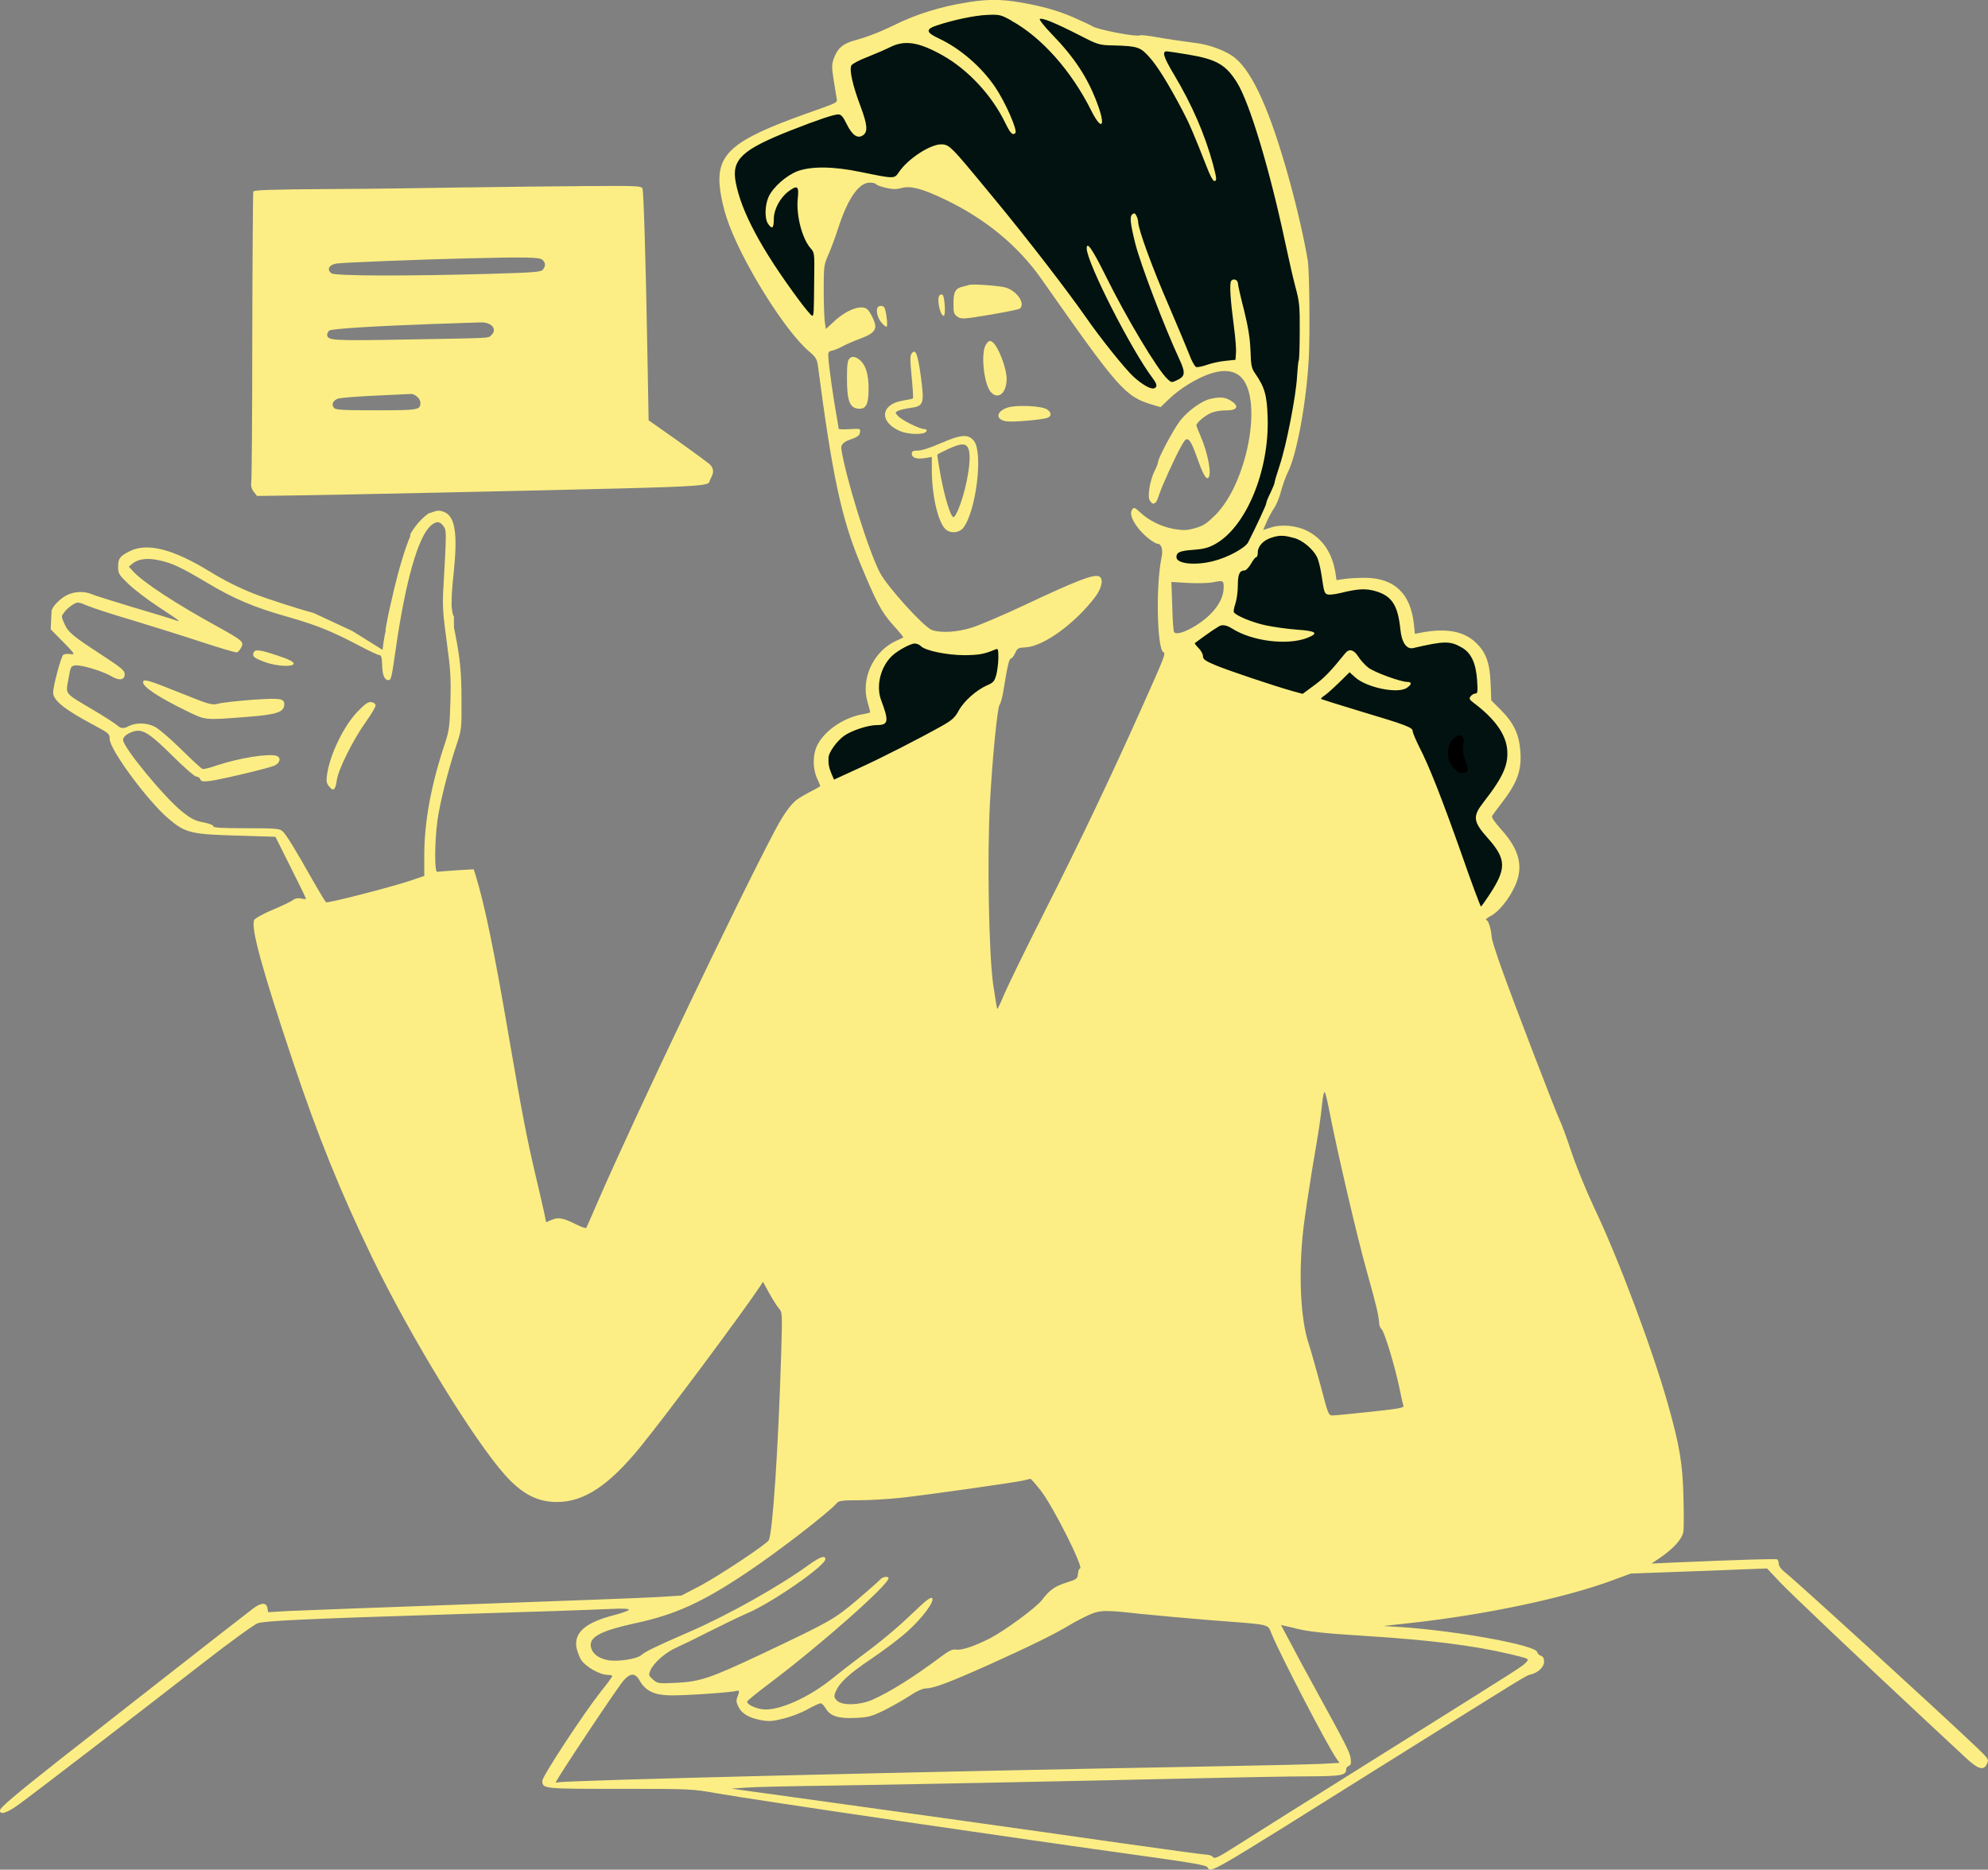 <svg xmlns="http://www.w3.org/2000/svg" id="Layer_2" viewBox="0 0 449.72 423.03"><rect x="0" y="0" width="449.72" height="423.03" fill="#808080" stroke="none"/><defs><style>      .cls-1 {        fill: #021210;      }      .cls-1, .cls-2, .cls-3 {        fill-rule: evenodd;      }      .cls-2 {        fill: #fcee84;      }    </style></defs><g id="Layer_1-2" data-name="Layer_1"><g><path class="cls-2" d="M59.08,209.21s10.29.46,23.05-3.13c12.76-3.58,24.77-7.23,24.77-7.23,0,0,6.97,38.9,9.44,51.53,2.47,12.63,6.54,28.74,6.54,28.74,0,0,1.24-1.59,3.39-1.59s7.72,1.82,7.72,1.82l34.86-75.75s10.29-21.39,11.85-22.07c1.56-.68,35.58-17.03,35.58-17.03,0,0,1.44-4.55,3.72-6.03s5.66-3.11,5.66-3.11l-2.31,17.8s-1.14,21.09-1.14,28.51,3.12,30.4,3.12,30.4l4.04-7.23,29.43-63.61,6.12-15.62s4.2.98,5.24,1.76c1.04.78.94,2.99.94,2.99l47.35,15.79s3.75,7.28,3.91,7.68c.15.4,15.84,45.77,15.84,45.77l31.51,80.4s5.53,15.88,7.75,27.08c2.21,11.2,1.11,18.75-.39,20.9-1.5,2.15-18.62,9.7-18.62,9.7,0,0-33.27,8.27-56.31,8.27s-54.3-3.13-54.3-3.13c0,0-.46-13.61-4.43-18.36-3.97-4.75-10.55-11.98-10.55-11.98,0,0-22.27,4.88-30.47,4.88s-13.28.78-13.28.78c0,0-11.07,11-12.76,10.68-1.69-.33.59-11.59.59-11.59l1.75-41.8-5.92-8.07-10.09,12.63s-21.55,31.44-30.34,36.13c-8.79,4.69-11.39.39-16.21-3.45-4.82-3.84-16.53-24.01-26.04-39.97-9.51-15.97-31.38-72.46-30.98-83.52h0ZM298.97,244.03l-5.86,32.68s-1.56,14.91.46,22.98c2.02,8.07,5.92,21.68,5.92,21.68l21.48-1.76s-11.98-41.02-14.19-47.72c-2.21-6.71-5-28.01-7.81-27.87Z"></path><path class="cls-1" d="M190.51,23.43s-21.81,8.14-25.2,12.56c-3.39,4.43,1.5,16.02,4.62,20.7,3.13,4.69,13.48,19.21,14.52,19.14,1.04-.06,1.17-22.27,1.17-22.27,0,0,4.88-12.96,7.49-13.09,2.6-.13,9.31,1.04,9.31,1.04,0,0,13.09-.91,17.25,1.95,4.17,2.86,16.08,16.02,22.27,26.04,6.18,10.03,14.06,19.21,18.16,19.92,4.1.72,12.83-8.85,19.4-6.71,6.58,2.15,6.23,13.77,3.91,23.89-2.32,10.12-8.24,14.65-11.85,15.95-3.61,1.3-7.19,1.56-7.19,1.56l1.3,5.01,12.63.13s.07,7.68-2.15,9.77c-2.21,2.08-8.27,6.51-8.27,6.51,0,0,2.08,1.47,3.06,3.13.98,1.66,1.07,2.77,1.07,2.77,0,0,44.99,14,46.42,14.71,1.43.72,3.91,7.68,3.91,7.68l12.43,32.75s6.64-3.32,6.9-8.85c.26-5.53-5.99-12.5-5.99-12.5,0,0,6.44-7.03,6.64-15.04.2-8.01-6.45-11.52-6.45-11.52,0,0,.81-10.55-4.36-13.28-5.18-2.73-12.6-.62-12.6-.62,0,0-.88-10.53-5.92-12-5.05-1.47-11.75-.29-11.75-.29,0,0-1.33-9.34-5.89-11.52-4.56-2.18-10.61.36-10.61.36l4.52-12.56s4.57-10.26,5.73-26.79c1.16-16.54-1.83-36.85-7.23-48.57-5.4-11.72-5.15-18.03-12.89-21.48-7.75-3.45-14.97-1.56-20.9-2.67-5.92-1.11-20.64-7.55-27.28-7.78-6.64-.23-18.69,4.26-23.76,5.99-5.08,1.73-12.73,4.49-13.28,6.74-.55,2.25.86,9.24.86,9.24h0ZM206.28,143.91c5.47,3.61,14.89,2.09,21.16,1.37l-1.79,10.09s-5.86,2.67-7.36,4.56c-1.5,1.89-2.41,4.36-2.41,4.36,0,0-25.06,14.97-28.25,13.67-3.19-1.3-3.13-9.7,1.17-12.37,4.3-2.67,9.31-3,9.31-3,0,0-2.07-8.04,1.69-13.02,3.77-4.98,6.48-5.66,6.48-5.66Z"></path><path class="cls-2" d="M218.92.53c-5.95.9-11.78,2.71-16.71,5.19-3.01,1.47-5.91,2.6-8.77,3.39-2.71.75-3.88,1.73-4.71,3.84-.6,1.58-.6,2.07-.19,4.82.26,1.66.56,3.58.68,4.22.23,1.32.79,1.02-6.85,3.73-16.98,6.06-20.51,9.18-19.46,17.28.23,1.73.87,4.55,1.47,6.29,3.05,9.34,13.17,25.67,18.74,30.3,1.36,1.13,1.69,1.73,1.88,2.94,3.2,24.54,5.27,34.4,9.41,44.49,3.8,9.22,4.93,11.37,7.57,14.34,1.39,1.51,2.45,2.82,2.37,2.86-.08.08-.79.38-1.58.75-5.16,2.33-8.09,8.54-6.51,13.89.34,1.17.6,2.18.6,2.3,0,.08-.68.26-1.51.41-4.37.68-8.88,3.76-10.5,7.11-1.02,2.11-1.02,5.16-.04,7.38.41.9.75,1.69.75,1.77s-.56.41-1.2.75c-.68.34-2.3,1.2-3.58,2q-2.33,1.35-5.5,7.38c-8.36,15.77-31.84,65.01-39.97,83.75-1.36,3.2-2.6,5.95-2.67,6.1-.11.15-1.17-.19-2.33-.79-2.94-1.47-3.99-1.66-5.5-1.02l-1.28.53-.38-1.96c-.23-1.05-1.09-4.82-1.92-8.32-2.15-9.18-3.05-13.89-6.06-31.36-3.31-19.46-5.53-30.26-7.6-36.93l-.41-1.28-3.88.23c-2.15.15-4.1.3-4.37.34-.64.15-.6-6.7.04-11.56.53-3.91,2.45-11.56,4.25-16.94,1.24-3.73,1.24-3.84,1.2-10.54,0-6.17-.34-9.34-1.47-15.06l-.23-1.13-.02-2.58c-.23-.17-.31-.65-.47-1.75-.15-1.13,0-4.33.38-7.64.98-9.26.41-13.14-2.07-14.19-1.13-.45-1.69-.41-3.12.19-.11.04-.2.06-.27,0h0c-2.9,1.96-4.37,4.94-4.37,4.94.12.09.1.23.02.41-1.17,2.71-2.6,7.57-3.69,12.16l-1.24,5.46-.63,3.36c.04.1.04.28,0,.48h0c-.11.38-.3,1.47-.45,2.41l-.23,1.77-3.43-2.15-3.39-2.11-8.73-4.07c-3.36-.9-10.81-3.27-13.59-4.4-3.5-1.39-6.59-2.94-9.9-4.97-8.43-5.16-14.23-6.63-18.22-4.59-2.15,1.09-2.56,1.62-2.56,3.46,0,1.54.15,1.81,2.33,3.91,1.28,1.24,4.29,3.54,6.7,5.12,5.27,3.46,5.46,3.65,3.58,2.97-.83-.3-5.04-1.58-9.41-2.86-4.33-1.32-8.47-2.6-9.15-2.9-1.73-.75-3.99-.64-5.68.23-1.58.79-3.43,2.75-3.43,3.61v.02s0,0,0,0h0s-.19,4.08-.19,4.08l2.82,2.86c2.67,2.71,2.75,2.9,1.69,2.75-.6-.11-1.36-.04-1.66.15-.49.34-2.3,7.04-2.3,8.54,0,1.77,2.56,3.84,9.15,7.34,3.5,1.88,3.65,2,3.65,3.2,0,2.37,8.54,13.93,13.21,17.92,3.95,3.39,5.08,3.65,16.94,3.95l7.34.23,3.46,6.93c1.92,3.8,3.46,7,3.46,7.11,0,.08-.53.08-1.13-.08-.75-.15-1.39,0-1.81.34-.34.3-2.37,1.28-4.52,2.18-2.15.9-4.07,1.96-4.25,2.33-.87,1.58,1.73,11.07,8.7,31.92,5.65,16.9,10.77,29.59,18.03,44.6,8.66,17.88,22.77,40.95,30,49.08,3.88,4.33,7.42,6.14,11.82,6.1,6.06-.04,11.59-3.69,18.63-12.27,5.8-7.08,23.45-30.79,27.33-36.66l.56-.9,1.43,2.6c.79,1.43,1.77,2.97,2.18,3.43.75.83.79,1.09.53,9.79-.64,21.34-1.92,40.84-2.82,42.65-.45.9-11.59,8.28-15.85,10.5l-3.91,2.03-5.46.34c-3.01.19-22.1.9-42.38,1.62-20.29.72-38.85,1.43-41.29,1.54l-4.37.26-.15-.9c-.19-1.35-1.47-1.32-3.35.15-3.28,2.48-36.81,28.76-43.81,34.25-10.16,8.02-13.36,10.77-13.36,11.37,0,1.09,1.66.53,4.29-1.39,3.16-2.26,26.76-20.4,42.01-32.26,5.95-4.63,11.33-8.51,12.05-8.73,1.92-.56,10.8-.98,44.42-2.03,16.45-.49,32.07-1.02,34.74-1.17,3.01-.15,4.78-.11,4.78.15,0,.19-1.51.75-3.39,1.24-6.29,1.62-8.92,3.8-8.51,7.11.15.9.64,2.3,1.13,3.05,1.02,1.54,4.25,3.35,5.95,3.35.56,0,1.05.11,1.05.26,0,.19-1.2,1.81-2.71,3.69-3.76,4.78-13.1,18.97-13.1,19.99,0,1.84.11,1.84,17.47,1.84,15.92,0,16.34,0,22.06,1.02,9.22,1.62,67.72,10.2,98.24,14.42,8.85,1.24,12.35,1.84,12.65,2.26.98,1.32-1.09,2.52,39.34-22.81,33.8-21.15,32.67-20.48,33.88-20.78,1.66-.41,2.97-1.69,2.97-2.9,0-.72-.23-1.17-.72-1.32-.38-.11-.79-.53-.87-.87-.41-1.54-17.96-4.74-30.64-5.61l-4.1-.26,5.83-.64c17.01-1.84,35.16-5.68,46.03-9.71l4.07-1.51,15.4-.56,15.43-.6,3.09,3.28c2.86,2.94,17.28,16.64,33.05,31.35,3.43,3.2,7.34,6.85,8.77,8.17,2.86,2.67,4.1,3.05,4.86,1.39.45-.94.34-1.13-2.33-3.69-8.43-8.02-41.25-38.02-43.4-39.64-.83-.64-1.35-1.39-1.39-1.88,0-.45-.15-.9-.34-1.02-.3-.19-8.51.08-23.56.71l-4.89.23,2-1.35c2.94-2,4.89-4.18,5.19-5.72.15-.72.15-4.4.04-8.17-.19-7.42-.87-11.44-3.43-20.55-3.43-12.27-11.25-33.2-16.79-44.79-1.62-3.43-3.88-8.92-5.01-12.23-1.09-3.31-2.3-6.55-2.6-7.15-.79-1.51-10.62-27.1-13.29-34.63-1.2-3.31-2.18-6.44-2.22-6.96-.19-2.07-.72-3.84-1.2-4.03-.34-.11,0-.45.94-.94,1.73-.87,4.1-3.73,5.46-6.7,2.03-4.37,1.09-8.28-3.12-12.91-1.39-1.54-2.22-2.75-2.03-3.01.15-.26,1.05-1.47,2-2.71,3.73-4.82,4.71-7.53,4.4-11.93-.26-3.8-1.51-6.44-4.4-9.34l-2.18-2.18-.15-3.88c-.19-4.74-1.09-7.11-3.5-9.33-2.75-2.52-6.85-3.2-12.46-2.07l-1.17.23-.23-2.22c-.75-6.93-4.4-10.39-10.99-10.46-1.66,0-3.8.11-4.74.26l-1.77.26-.23-1.58c-.72-4.52-2.9-7.79-6.4-9.56-2.45-1.24-5.91-1.54-8.24-.75l-1.73.56.75-1.73c.41-.98,1.17-2.41,1.69-3.16.53-.75,1.28-2.52,1.62-3.95.38-1.39,1.05-3.28,1.51-4.18,2.07-4.07,4.29-16.22,4.78-26.24.26-5.91.11-19.23-.23-21.57-.79-4.82-2.33-11.59-4.18-18.33-4.25-15.4-8.21-24.28-12.27-27.63-1.92-1.58-5.72-3.05-9.11-3.43-2.94-.38-6.02-.83-9.98-1.51-1.2-.19-2.33-.3-2.48-.19-.68.41-9.75-1.32-10.73-2.07-.19-.15-2.22-1.09-4.44-2.07-2.9-1.24-5.61-2.07-9.41-2.86-5.91-1.2-9.03-1.32-14.34-.49h0ZM228.78,4.68c6.81,3.73,13.59,11.33,18.11,20.4,2.41,4.78,3.31,3.5,1.28-1.81-2.15-5.72-5.04-10.16-10.2-15.51-1.73-1.77-2.94-3.35-2.75-3.46.53-.34,3.46.87,8.85,3.61,4.4,2.26,4.55,2.3,7.9,2.37,5.42.15,6.02.38,8.06,2.67,1.81,2,4.33,6.1,7.45,12.01,1.51,2.86,2.56,5.27,5.46,12.69.68,1.84,1.47,3.31,1.73,3.31.64,0,.6-.49-.26-3.76-1.88-6.89-4.78-13.55-8.85-20.36-2.33-3.91-2.75-5.23-1.62-5.23.26,0,2.48.34,4.93.75,6.32,1.05,8.47,2.3,10.99,6.36,2.86,4.63,7.38,19.65,10.92,36.36.75,3.5,1.77,8.02,2.3,9.97.87,3.2.98,4.25.94,9.9,0,3.5-.11,6.47-.23,6.66-.11.15-.26,1.81-.38,3.65-.23,4.29-2.41,15.51-3.91,19.99-.64,1.92-1.17,3.69-1.17,3.95,0,.23-.45,1.28-.94,2.33-.53,1.02-.94,2.07-.94,2.33,0,.38-2.22,5.16-4.1,8.85-.68,1.28-4.55,3.39-7.79,4.22-4.18,1.09-8.43.64-8.43-.87,0-1.09.71-1.43,3.84-1.66,2.18-.15,3.39-.45,4.82-1.24,7.08-3.84,12.38-16.64,11.97-28.76-.15-5.01-.68-6.78-2.79-9.86-.87-1.2-.98-1.84-1.09-5.27-.11-2.82-.53-5.31-1.47-9.15-.75-2.9-1.36-5.57-1.36-5.95,0-.87-1.09-1.28-1.54-.6-.41.6-.19,4.18.64,10.43.3,2.33.53,4.93.45,5.83l-.11,1.58-2.26.23c-1.24.11-3.12.53-4.18.9-1.05.38-2.15.6-2.48.49-.3-.15-1.02-1.39-1.54-2.82-.53-1.39-2.67-6.47-4.7-11.22-3.61-8.28-6.85-17.16-6.85-18.71,0-.41-.19-1.05-.41-1.47-.3-.6-.49-.68-.94-.3-.6.49-.45,1.96.68,6.55,1.17,4.67,6.51,18.71,9.94,26.12,1.47,3.16,1.39,3.95-.45,4.82-1.24.6-1.32.6-2.22-.26-2.26-2.11-9.34-13.93-14-23.41-2.97-5.98-4.25-7.83-4.25-6.14,0,3.16,10.09,23,14.94,29.4.98,1.32,1.09,1.96.34,2.26-.75.3-2.67-.79-4.67-2.6-1.96-1.81-7.49-8.7-10.77-13.44-4.48-6.4-13.29-17.8-20.18-26.16-7.3-8.85-8.13-9.82-9.64-11.41-1.28-1.28-1.81-1.58-2.94-1.58-2.52,0-7.57,3.31-9.56,6.29-1.05,1.54-.94,1.54-8.69-.04-6.1-1.28-11.1-1.32-14.23-.19-2.56.98-5.57,3.65-6.55,5.8-.87,1.88-.94,5.01-.11,6.14.9,1.32,1.28.98,1.28-1.13s1.39-4.78,3.35-6.25c2-1.47,2.37-1.17,2.07,1.58-.41,3.88,1.02,9.3,3.01,11.44.75.83.79,1.24.71,6.4-.08,8.58-.08,8.73-.49,8.73-.19,0-1.51-1.58-2.94-3.5-8.51-11.48-13.1-20.06-14.34-26.76-.94-5.08,1.43-7.3,12.38-11.63,6.14-2.41,9.79-3.65,10.8-3.65.68,0,1.09.45,1.92,2.15,1.24,2.52,2.45,3.39,3.65,2.6,1.2-.79,1.09-2.3-.49-6.55-1.81-4.78-2.6-8.36-2.07-9.3.23-.38,1.81-1.2,3.58-1.88,1.73-.68,4.06-1.69,5.12-2.22,3.35-1.69,6.51-1.2,11.93,1.84,5.76,3.24,11.14,9.03,14.15,15.24,1.17,2.41,1.69,2.94,2.3,2.33.56-.56-2.26-7-4.59-10.43-3.12-4.59-7.94-8.73-12.68-10.95-2.94-1.36-3.09-2.11-.57-2.94,3.8-1.28,8.7-2.3,11.48-2.41,2.79-.11,3.09-.04,5.46,1.28h0ZM198.18,41.68c.11.19,1.13.57,2.26.83,1.58.34,2.41.34,3.5.04,1.96-.6,4.78.15,9.86,2.6,9.15,4.37,16.56,10.5,21.83,18.03,17.47,24.92,18.9,26.54,25.03,28.38l1.88.56,1.88-1.81c2.41-2.33,6.1-4.63,9.22-5.72,3.2-1.09,5.65-.79,7.23.87,4.82,5.16,1.28,23.79-5.91,31.05-1.92,1.88-2.71,2.45-4.55,2.97-1.88.53-2.6.56-4.71.23-2.9-.49-5.8-1.92-7.75-3.76-1.28-1.17-1.43-1.24-1.84-.64-.9,1.2.9,4.29,3.88,6.66.75.56,1.58,1.05,1.84,1.05.9,0,1.32,1.35.94,3.09-1.32,6.14-1.05,20.51.38,21.42.6.34.45.72-4.93,12.76-7.11,15.88-13.85,30.04-22.17,46.49-4.07,8.06-8.06,16.26-8.88,18.18-.79,1.92-1.51,3.43-1.58,3.31-.08-.08-.49-2.67-.94-5.72-.98-7.26-1.35-28.8-.71-40.84.56-10.35,1.69-21.61,2.18-22.25.23-.26.6-1.58.83-2.94.94-5.87,1.35-7.53,1.73-7.53.23,0,.68-.56.98-1.24.49-1.09.68-1.2,2.3-1.28,4.1-.19,11.29-5.42,15.88-11.52,1.47-2,1.84-4.14.75-4.55-1.28-.49-4.89.9-16.83,6.51-4.78,2.26-10.13,4.52-11.86,5.08-3.35,1.05-7,1.28-9.07.56-1.81-.64-10.09-9.75-11.78-12.99-2.56-4.89-7.72-21.38-8.73-28.01q-.19-1.35,1.96-2.07c1.69-.6,2.18-.94,2.26-1.66.15-.87.08-.87-2.33-.72-1.36.08-2.48.04-2.48-.08s-.26-1.62-.56-3.39c-.68-3.73-1.62-10.43-1.77-12.61-.11-1.32,0-1.51.83-1.69.53-.11,1.66-.56,2.52-1.05.87-.45,2.56-1.2,3.76-1.62,2.63-.98,3.5-1.69,3.5-2.86,0-.98-1.24-3.46-1.96-3.95-1.47-.9-4.67.34-7.38,2.9l-1.84,1.69-.26-1.73c-.11-.98-.23-4.22-.23-7.23,0-5.23.04-5.57,1.09-7.94.6-1.36,1.54-3.91,2.11-5.68,2.15-6.78,4.71-10.54,7.19-10.54.68,0,1.32.15,1.47.34h0ZM100.35,119.07c.68,1.02.68,1.13-.08,14.49-.19,3.58-.04,5.61.79,11.67.87,6.29.98,8.24.83,13.55-.15,5.46-.3,6.55-1.17,9.22-3.12,9.26-4.74,17.8-4.74,25.45v4.74l-2.9.98c-4.14,1.43-18.9,5.23-19.31,4.97-.19-.11-1.54-2.37-3.05-5.01-3.95-7-5.98-10.35-6.85-11.1-.64-.56-1.62-.64-8.21-.64-5.46,0-7.45-.11-7.42-.45.08-.23-.83-.6-2.18-.87-1.88-.34-2.79-.79-4.78-2.37-4.03-3.2-13.44-14.6-13.44-16.3,0-.79,1.17-1.62,2.71-2,1.84-.41,3.58.75,8.47,5.61,2.6,2.6,5.04,4.7,5.38,4.7.38,0,.79.26.9.6.19.49.6.56,2.03.41,2.3-.26,13.06-2.82,14.68-3.46,1.32-.57,1.66-1.81.6-2.22-1.69-.64-8.54.45-13.7,2.18-1.51.53-2.9.87-3.12.75-.26-.08-2.41-2.07-4.82-4.44-2.41-2.37-5.04-4.63-5.91-5.08-1.92-.98-4.37-1.02-6.1-.08q-1.32.72-2.26-.11c-.53-.49-2.97-2.07-5.46-3.54-6.85-4.06-6.4-3.54-5.76-7.08.49-2.82.56-2.97,1.58-3.09,1.35-.15,5.98,1.24,8.06,2.41,1.88,1.13,3.09.94,3.09-.45,0-.79-.83-1.47-4.97-4.18-6.74-4.37-7.83-5.27-8.66-7.19-.75-1.66-.75-1.69,0-2.67.38-.53,1.24-1.28,1.88-1.66,1.13-.68,1.2-.64,3.39.26,1.24.53,5.68,1.96,9.9,3.2,4.22,1.28,11.22,3.46,15.55,4.89,4.33,1.43,8.06,2.52,8.32,2.45.26-.11.68-.6.94-1.09.68-1.28.34-1.58-5.01-4.55-9.86-5.42-17.05-10.13-19.46-12.72l-.94-1.05.87-.72c1.28-1.02,3.31-1.28,5.8-.75,3.09.64,5.01,1.54,11.03,5.12,6.02,3.61,10.5,5.53,18.26,7.72,6.44,1.84,9.94,3.24,15.85,6.36,2.41,1.28,4.59,2.3,4.89,2.3.41,0,.56.57.6,2.26.04,2.26.53,3.39,1.43,3.39.6,0,.71-.45,1.69-7.34,2.18-15.06,4.97-24.88,7.79-27.52,1.24-1.17,2.18-1.13,2.97.04h0ZM292.74,121.7c1.99.6,4.22,2.45,5.19,4.33.3.6.75,2.33.98,3.84.64,4.29.68,4.37,1.43,4.63.41.11,1.73-.04,2.94-.34,3.99-.98,5.65-1.05,7.9-.41,3.69,1.09,5.04,3.16,5.61,8.66.3,2.97,1.39,4.55,2.9,4.22,6.96-1.62,8.32-1.66,10.95-.15,2.15,1.2,3.24,3.54,3.5,7.38.19,2.56.11,3.05-.34,3.05-.34,0-.83.26-1.09.6-.45.56-.34.75.79,1.62,4.52,3.39,7,6.81,7.42,10.16.41,3.61-.79,6.4-5.31,12.2-2.52,3.24-2.41,4.37.98,8.17,4.25,4.78,4.25,6.93.15,13.06-.83,1.28-1.62,2.37-1.73,2.37s-2.07-5.19-4.29-11.59c-4.59-12.99-7.38-20.06-9.64-24.47-.83-1.66-1.51-3.28-1.51-3.61,0-.83-1.47-1.39-11.67-4.44-4.86-1.47-8.92-2.75-9.03-2.82-.11-.11.23-.45.75-.79.53-.34,1.99-1.66,3.31-2.94l2.37-2.33,1.2,1.09c2.56,2.37,9.64,3.84,11.74,2.45,1.17-.79,1.2-1.36.08-1.36-1.47,0-7.45-2.18-8.81-3.24-.68-.53-1.69-1.62-2.22-2.45-1.02-1.62-2.07-1.88-2.94-.83-3.39,4.18-4.67,5.53-6.96,7.23l-2.71,2-2.33-.64c-4.25-1.2-14.34-4.59-17.28-5.8-2.45-1.02-2.94-1.39-2.94-2.11,0-.45-.45-1.28-1.02-1.84-.53-.53-.9-1.05-.83-1.09.08-.08,1.09-.79,2.22-1.62,1.13-.83,2.6-1.81,3.24-2.18q1.13-.68,2.97.49c4.55,2.9,12.57,3.88,17.05,2.11,2.63-1.05,2.03-1.54-2.26-1.84-2.15-.15-5.34-.6-7.15-.98-3.01-.64-6.74-2.18-7.23-2.97-.11-.19.04-1.05.34-1.92.3-.87.56-2.75.56-4.1,0-2.56.38-3.43,1.51-3.43.34,0,.98-.68,1.47-1.51.45-.83.98-1.51,1.2-1.51.19,0,.34-.53.34-1.13,0-1.35,1.28-2.71,3.09-3.27,1.77-.6,2.94-.56,5.08.08h0ZM276.81,133.03c-.04,1.99-1.09,4.06-3.09,6.02-2.79,2.75-7.49,5.04-8.13,3.95-.15-.23-.34-2.86-.41-5.87l-.19-5.46,3.88.23c2.11.11,4.59.04,5.53-.15,2.3-.49,2.45-.41,2.41,1.28h0ZM208.34,146.21c1.02,1.02,5.95,2.03,9.94,2.03,3.24-.04,4.44-.26,6.93-1.32.56-.23.64-.04.64,1.84,0,1.17-.23,2.9-.45,3.84-.41,1.51-.68,1.84-2,2.41-2.45,1.05-5.31,3.58-6.47,5.68-.87,1.62-1.51,2.22-3.69,3.46-5.08,2.86-13.96,7.41-19.23,9.79l-5.34,2.45-.6-1.39c-.56-1.36-.72-2.18-.64-3.65.08-1.2,1.96-3.8,3.61-4.93,1.77-1.2,5.38-2.37,7.34-2.37,2.6,0,2.75-.87.94-5.65-1.2-3.24-.11-7.6,2.52-10.05,1.28-1.2,4.14-2.75,5.08-2.75.45,0,1.09.26,1.43.6h0ZM267.52,147.56c2.63,1.51,2.75,1.66,2.75,4.59,0,1.47.53,5.53,1.13,9.07.64,3.5,1.13,6.47,1.13,6.63,0,.23-7.53,6.14-13.55,10.58-2.56,1.88-3.24,2.6-3.31,3.46-.23,1.88,2.79,4.4,13.06,10.92l1.66,1.05-3.16,3.2c-9.56,9.71-21.94,19.8-33.2,27.14-2.07,1.32-3.76,2.33-3.84,2.26-.23-.23,1.92-4.97,8.85-19.31,9.97-20.7,16.45-35.16,21.27-47.24,1.2-3.01,2.3-5.53,2.41-5.65.64-.53,1.84-3.39,2.11-4.89.23-1.47.75-2.63,1.17-2.63.04,0,.75.38,1.54.83h0ZM275.23,153.85c5.65,2.6,20.78,7.53,35.23,11.44,3.35.94,6.21,1.77,6.32,1.84.08.11-.45,1.28-1.2,2.6-2.3,4.1-5.27,10.16-6.7,13.81-1.36,3.43-2.97,9.49-2.63,9.82.34.34.83-.6,2.56-4.67.98-2.3,3.69-7.75,6.02-12.16l4.25-8.02,2.33,6.14c1.32,3.39,5.04,14.08,8.32,23.83,11.71,34.82,17.35,50.25,28.12,76.79,9.52,23.53,15.17,40.2,17.65,52.32,1.09,5.34,1.84,15.92,1.24,17.77-.94,2.9-9.34,7.23-20.1,10.31-1.43.45-3.46,1.02-4.52,1.32-5.99,1.69-19.31,4.22-28.76,5.42-13.89,1.77-24.24,1.84-45.4.26l-10.92-.83-.11-1.69c-.38-6.55-2.41-14.87-4.78-19.61-1.62-3.2-4.29-7.04-6.66-9.6l-2.22-2.37,1.24-.23c.68-.11,12.42-1.28,26.09-2.63,13.66-1.35,27.93-2.79,31.69-3.2,3.76-.41,7.11-.64,7.42-.53.3.11,1.39-.04,2.37-.34.98-.3,2.75-.75,3.88-.98,1.88-.38,2.94-.9,4.97-2.37.49-.38.9-.15,2.56,1.32,2.79,2.52,4.52,2.82,4.52.75,0-.64-.72-1.66-2.41-3.35-2.22-2.22-2.52-2.41-4.07-2.41-1.28,0-1.96.26-3.05,1.17-1.28,1.05-5.61,2.41-6.4,1.96-.6-.34-1.32-2.33-1.92-5.23-.34-1.69-1.47-5.76-2.52-9.03-5.83-18.33-9.03-29.96-13.32-48.71-1.17-5.08-3.12-13.36-4.37-18.41-1.2-5.04-2.22-9.56-2.22-10.01,0-1.54-.79-3.24-1.47-3.12-.45.11-.6.64-.68,2.37-.04,1.24-.26,3.01-.49,3.95-.19.94-.49,7.42-.64,14.38-.19,11.56-.19,12.76.41,13.66.6.94.56,1.32-.87,9.15-2.71,14.57-3.58,24.09-2.71,30.23.53,3.61,3.31,15.92,4.67,20.59.64,2.15.79,3.2.49,3.28-.23.08-3.2.41-6.62.75-3.43.3-12.91,1.35-21.08,2.3-8.17.94-16.15,1.84-17.69,2.03-4.55.53-13.59,1.84-15.4,2.26-1.51.38-3.76,1.81-3.88,2.52-.11.64-.94,1.13-2.18,1.32l-1.32.23v-10.05c-.04-5.5-.15-12.5-.3-15.58l-.3-5.53h1.24c3.27,0,14.6-2.41,16.86-3.58.64-.34,1.2-.98,1.32-1.43.19-.75.71-.98,3.88-1.69,2-.45,4.71-1.32,5.95-1.92,3.54-1.66,3.61-2.6.15-1.36-2.15.75-29.32,4.33-32.94,4.33-.6,0-.94-.23-.94-.6,0-.34-.6-1.54-1.32-2.71-2.79-4.55-3.8-9.98-3.46-18.14.45-9.37,1.81-17.77,4.44-27.29,1.88-6.85,4.4-13.89,5.12-14.42.38-.26,2.94-1.92,5.72-3.69,5.8-3.65,12.91-8.92,19.61-14.57,9.45-7.9,19.95-18.71,19.95-20.51,0-.98-2-2.56-7.98-6.4-2.33-1.51-4.82-3.2-5.53-3.8l-1.28-1.05,3.54-2.82c1.96-1.58,5.19-4.33,7.26-6.1,2.03-1.81,4.06-3.43,4.48-3.65.68-.38.72-.68.49-3.69-.19-2.75-1.62-10.73-2.33-12.91-.11-.38-.11-.68-.04-.68s1.58.68,3.35,1.47h0ZM224.08,159.04c-.08,1.2-.41,3.69-.68,5.57-2.67,16.83-3.2,46.75-1.09,60.23.23,1.43.11,1.35-2.9-2.63-3.99-5.34-8.58-12.35-11.97-18.26l-2.71-4.7,1.24-.94c.68-.53,3.58-2.94,6.51-5.42,2.9-2.45,5.65-4.59,6.1-4.78,1.09-.41,1.43-1.69.75-2.71-.3-.45-1.92-2.33-3.58-4.14-1.66-1.84-3.09-3.73-3.16-4.14-.08-.45.75-2.79,1.81-5.16,1.05-2.37,2.45-5.76,3.12-7.53.68-1.77,1.43-3.43,1.66-3.73.56-.68,4.52-3.8,4.82-3.8.11,0,.15.98.08,2.15h0ZM212.97,168.45c-1.66,3.24-3.76,7.94-3.95,8.85-.15.83-.08,1.28.34,1.58.34.26,1.24,1.28,1.99,2.3.79,1.05,2.11,2.6,2.97,3.5l1.54,1.62-1.02.83c-.53.45-3.16,2.56-5.83,4.7-2.63,2.15-5.38,4.33-6.1,4.89-1.02.83-1.28,1.32-1.24,2.3.11,4.29,13.36,25.07,20.48,32.15l2.22,2.18-1.32,3.27c-2.03,5.23-4.55,13.4-5.8,18.9-2,8.7-2.48,13.25-2.48,22.21-.04,7.83,0,8.21.98,11.1.56,1.66,1.66,3.91,2.41,5.04l1.36,2.03-8.21-.23c-7.87-.19-12.57-.75-15.51-1.81-1.43-.49-2.15-.11-1.73.94.53,1.39,5.27,2.97,10.13,3.46,1.88.15,3.01.49,4.03,1.17,2.48,1.66,4.55,2.11,10.84,2.18l5.83.08v15.51c0,8.51-.15,15.47-.3,15.47s-4.63.68-9.98,1.47c-11.18,1.73-18.37,2.6-22.1,2.71-1.43.08-3.09.3-3.61.56-.56.26-3.5,2.45-6.55,4.86-3.05,2.41-5.61,4.29-5.68,4.22-.11-.08.15-.75.56-1.43.41-.72,1.02-2.86,1.32-4.86.68-4.4,1.43-21.68,1.51-34.82l.04-9.79-2.22-3.88c-2.94-5.16-5.31-10.69-6.55-15.09-.79-3.01-.98-4.4-.98-8.32.04-7.53.53-9.37,11.29-40.84,3.58-10.43,5.76-20.03,4.74-20.66-.56-.34-.64-.15-2.48,6.21-1.73,6.06-2.82,9.15-9.37,26.5-4.44,11.71-6.29,17.65-7.23,23.49-1.13,6.78-.38,13.36,2.45,20.93l.83,2.3-5.19,7.3c-5.19,7.34-17.35,23.68-22.13,29.74-3.46,4.37-7.9,8.85-10.46,10.54-1.2.79-3.28,1.73-4.63,2.07-2.33.64-2.6.64-4.48.08-3.09-.98-5.19-2.63-8.39-6.59-5.95-7.3-9.45-12.46-17.31-25.67-9.37-15.73-15.96-29.36-23.34-48.14-2.18-5.53-9.9-27.93-9.9-28.68,0-.15.71-.04,1.62.3,2.15.79,10.24,1.09,14.19.53,5.91-.87,16.94-4.33,25.37-7.98,1.88-.79,3.46-1.36,3.58-1.28.08.11,1.32,7.94,2.75,17.43,3.61,24.47,6.36,38.02,8.69,43.06,1.39,3.05,2,3.2,4.07,1.2l1.39-1.39,2.52,1.2c3.12,1.43,4.78,1.51,5.98.23.49-.53,1.66-2.67,2.6-4.78,13.74-30.56,39.45-85.86,40.31-86.8.41-.41.53,0,.72,2.07.11,1.39.41,3.05.64,3.65.83,2.18,1.24.45,1.43-5.91l.19-6.21,2.3-.64c4.97-1.35,19.39-7.68,26.01-11.41,3.35-1.88,4.14-2.22,3.88-1.69h0ZM107.62,207.22c.68,3.5,1.28,6.78,1.39,7.34.19.9,0,1.13-1.62,1.92-5.08,2.56-19.46,7.26-26.12,8.58-4.78.9-11.56.94-14.98.04l-2.45-.64-2.18-6.59c-1.2-3.61-2.18-6.66-2.18-6.78s1.81-.23,3.99-.26c6.25-.11,18.97-2.07,27.67-4.25,4.07-1.05,11.56-3.69,13.33-4.71.83-.49,1.62-.87,1.73-.9.15-.04.79,2.79,1.43,6.25h0ZM300.57,250.62c1.88,9.71,6.51,29.59,8.69,37.26,2.22,7.98,2.6,9.56,2.75,11.74.04.34.26.87.53,1.13.68.64,3.05,8.54,3.99,13.1.38,1.96.83,3.84.94,4.18.23.49-.83.68-7.38,1.39-4.22.45-8.09.83-8.62.83-.94,0-1.02-.19-2.71-6.7-.98-3.65-2.18-7.9-2.67-9.41-1.92-5.61-2.41-16.19-1.2-26.5.34-2.82,1.24-8.73,1.96-13.17,1.62-9.45,1.88-11.26,2.26-14.91.15-1.51.38-2.6.56-2.45.15.15.56,1.73.9,3.5h0ZM257.32,335.81c4.1,6.06,6.17,12.84,7.11,23.07l.26,2.67-1.51.23c-.83.15-2.82.08-4.44-.15-1.66-.23-3.73-.45-4.63-.56-1.92-.15-3.2-.53-2.94-.79.11-.08-.23-.79-.72-1.51-.9-1.35-1.09-2.07-.94-3.88.11-1.43-1.62-6.32-3.5-10.05-2.11-4.22-4.86-8.09-8.21-11.63-1.43-1.51-2.52-2.9-2.41-3.09.11-.19,1.77-.41,3.69-.45,1.92-.04,5.46-.26,7.83-.53l4.33-.49,2.18,2.3c1.2,1.28,2.94,3.43,3.88,4.86h0ZM235.45,337.27c2.82,3.61,9.86,17.62,8.85,17.62-.19,0-.38.53-.45,1.2-.11,1.13-.26,1.24-2.67,2-2.52.79-3.8,1.69-5.46,3.91-1.24,1.66-8.39,6.93-11.74,8.66-3.54,1.81-6.55,2.82-7.79,2.56-.72-.11-1.51.26-3.28,1.58-6.06,4.55-11.56,8.02-15.66,9.82-2.79,1.2-6.78,1.32-7.91.15-.64-.64-.72-.94-.38-1.81.79-2.11,2.97-4.18,8.09-7.6,2.9-1.96,6.63-4.78,8.28-6.29,3.39-3.05,6.17-6.85,5.53-7.49-.3-.3-1.47.56-4.1,3.12-3.91,3.73-7.45,6.7-12.31,10.28-1.62,1.2-4.33,3.31-6.06,4.71-5.38,4.4-12.42,7.53-15.92,7.04-1.73-.23-3.46-1.09-3.46-1.73,0-.19,2.41-2.15,5.38-4.37,11.41-8.62,26.61-22.06,26.61-23.56,0-.53-1.39-.34-1.92.34-.3.34-2.63,2.41-5.19,4.59-5.16,4.37-5.95,4.82-21.68,12.27-11.59,5.46-13.85,6.21-19.2,6.47-4.03.19-4.22.19-5.27-.72-1.02-.9-1.05-1.02-.6-2.11.72-1.69,3.5-4.14,5.99-5.19,1.17-.53,4.44-2.11,7.23-3.54,2.82-1.43,6.78-3.35,8.85-4.25,5.65-2.45,17.5-10.69,17.5-12.16,0-.94-1.17-.56-3.73,1.28-6.81,4.93-18.29,11.37-26.95,15.13-7.38,3.2-10.13,4.52-10.92,5.27-.98.9-5.38,1.58-7.6,1.17-2.37-.45-3.84-1.77-3.88-3.46,0-1.96,2.71-3.27,9.9-4.86,9.18-1.96,15.24-4.71,25.26-11.41,7-4.63,18.82-13.78,20.51-15.81.41-.53,1.28-.64,4.89-.64,2.41,0,6.74-.26,9.64-.56,5.83-.64,25.6-3.43,27.67-3.91.72-.19,1.43-.34,1.58-.38.15-.04,1.2,1.2,2.37,2.67h0ZM258.6,365.2c2.79.3,9.56.9,15.06,1.36,14.27,1.09,13.02.79,14,3.12,2.33,5.53,12.69,25.41,14.64,28.16l.72,1.02-4.25.23c-2.3.11-14.12.38-26.24.6-63.69,1.13-144.96,3.12-146.31,3.58-.26.08-.49.08-.49,0,0-.53,13.93-21.46,15.32-23.04,1.58-1.77,2.67-1.77,3.69.08,1.24,2.22,3.28,3.2,6.66,3.27,3.24.08,14.04-.64,15.24-1.02q.87-.26.3,1.02c-.45,1.17-.45,1.43.11,2.6.79,1.58,2.37,2.48,5.12,3.01,1.81.34,2.63.26,5.19-.38,1.66-.41,4.1-1.36,5.38-2.11,1.32-.72,2.6-1.32,2.9-1.32.26,0,.79.53,1.13,1.13,1.02,1.77,2.9,2.37,6.78,2.18,2.9-.15,3.61-.34,6.4-1.69,1.73-.87,4.33-2.33,5.76-3.27,1.69-1.13,3.05-1.73,3.84-1.73,1.69,0,5.53-1.47,14.57-5.53,9.07-4.1,14.53-6.78,17.73-8.73,1.24-.75,3.27-1.81,4.52-2.37,2.56-1.13,3.69-1.13,12.23-.15h0ZM293.23,368.48c2.94.72,6.66,1.09,15.62,1.66,14.49.9,24.54,2.15,33.05,4.18,4.03.98,4.06.98,3.39,1.73-.87.98,0,.41-32.86,21-15.43,9.67-30.19,18.93-32.82,20.63-4.03,2.56-4.82,2.97-5.23,2.48-.23-.3-.9-.53-1.43-.53-.56,0-9.3-1.2-19.46-2.63-18.03-2.6-64.44-9.07-80.14-11.22l-7.9-1.09,3.2-.23c1.77-.15,10.24-.34,18.82-.45,15.85-.23,55.07-1.02,84.5-1.69,8.92-.19,19.61-.41,23.83-.41,7.87-.04,8.73-.23,8.73-1.66,0-.26.26-.6.6-.72.49-.19.56-.56.41-1.69-.19-1.39-.94-2.9-8.06-15.85-1.66-3.01-4.07-7.45-5.34-9.9l-2.37-4.44,1.09.26c.57.11,1.66.38,2.37.56h0Z"></path><path class="cls-2" d="M219.26,64.45c-.19.08-.83.26-1.39.38-1.73.38-2.18,1.17-2.18,3.8,0,2.15.11,2.48.94,3.05.83.56,1.35.53,7.23-.45,3.46-.6,6.55-1.2,6.81-1.39,1.39-1.05-.56-3.99-3.16-4.78-1.47-.41-7.53-.87-8.24-.6h0Z"></path><path class="cls-2" d="M212.56,66.78c-.72.72.08,4.67.94,4.67.49,0,.19-4.63-.3-4.78-.19-.08-.49,0-.64.11h0Z"></path><path class="cls-2" d="M198.63,69.46c-.57.56-.19,2.37.71,3.46.53.64,1.09,1.09,1.24.98.3-.19-.11-3.69-.53-4.33-.26-.41-1.05-.49-1.43-.11h0Z"></path><path class="cls-2" d="M223.06,77.93c-1.24,1.77-.53,8.88,1.05,10.73,1.66,1.92,3.61.3,3.61-2.94,0-2.41-1.92-7.42-3.2-8.32-.6-.45-.87-.34-1.47.53h0Z"></path><path class="cls-2" d="M206.27,79.92c-.41.49-.41,1.43-.04,5.34.26,2.6.38,4.78.3,4.86-.08.11-1.13.34-2.33.53-5.08.83-5.38,4.89-.49,6.93,1.43.6,4.25.79,5.34.38.79-.3.75-.9-.04-.9-1.02,0-5.08-2.03-5.87-2.94-.68-.75-.68-.79,0-1.17.41-.19,1.62-.49,2.71-.64,3.12-.41,3.28-.9,2.48-7-.72-5.23-1.17-6.47-2.07-5.38h0Z"></path><path class="cls-2" d="M192.2,81.09c-.49.45-.6,1.43-.6,4.59,0,4.93.6,6.59,2.52,6.78,1.77.19,2.37-.94,2.37-4.52s-.75-5.61-2.26-6.7q-1.28-.9-2.03-.15h0Z"></path><path class="cls-2" d="M273.73,90.27c-1.96.45-5.16,2.82-6.81,4.97-1.54,2.07-4.93,8.39-4.93,9.26,0,.26-.34,1.13-.72,1.88-1.09,2.11-1.73,5.8-1.2,6.81.68,1.2,1.43.94,1.92-.64.26-.75.68-1.92.94-2.52,2.03-4.74,4.14-9.07,4.97-10.2.79-1.09,1.47-.3,2.75,3.31,1.39,3.95,2.11,5.31,2.63,5.01.94-.56,0-5.57-1.69-9.49-.53-1.17-.94-2.26-.94-2.45,0-.56,2-2.26,3.39-2.82.72-.3,2.18-.57,3.28-.53,2.75,0,3.12-1.02.9-2.33-1.17-.68-2.45-.75-4.48-.26Z"></path><path class="cls-2" d="M227.77,92.27c-2.48.9-2.56,2.67-.15,3.05,1.32.23,7.75-.3,9.22-.75,1.09-.34,1.09-1.24.04-1.92-1.28-.87-7.19-1.09-9.11-.38h0Z"></path><path class="cls-2" d="M212.86,100.25c-2.26,1.02-4.33,1.69-5.16,1.69-1.17,0-1.43.15-1.43.72,0,.94,1.13,1.28,3.01.98l1.51-.26v2.82c0,5.76,1.35,11.78,3.05,13.48,1.09,1.09,3.12.94,4.07-.26,2.86-3.65,4.52-16.83,2.45-19.61-1.24-1.66-2.97-1.54-7.49.45h0ZM219.15,101.75c.45,1.51.11,4.93-.87,8.85-.83,3.35-2.07,6.4-2.6,6.4-.6,0-1.96-4.4-2.86-9.18-.49-2.71-.83-4.93-.79-4.97.04-.08,1.17-.64,2.52-1.28,3.01-1.39,4.14-1.36,4.59.19Z"></path><path class="cls-2" d="M57.37,147.67c-.34.83.08,1.2,2.41,2.07,2.63,1.02,6.66,1.24,6.66.38,0-.38-1.17-.98-3.58-1.77-3.99-1.35-5.19-1.51-5.5-.68Z"></path><path class="cls-2" d="M32.37,154.37c0,1.09,3.61,3.46,9.97,6.55,4.25,2.07,3.91,2.03,13.55,1.28,6.4-.49,8.17-1.02,8.39-2.52.23-1.66-.6-1.81-7.19-1.35-3.35.26-6.81.64-7.68.87-1.47.38-1.84.3-8.69-2.45-7.26-2.94-8.36-3.24-8.36-2.37h0Z"></path><path class="cls-2" d="M80.97,160.92c-3.2,3.27-6.36,9.82-7,14.42-.19,1.39-.11,1.92.49,2.6.94,1.2,1.43.83,1.73-1.39.3-2.41,3.73-9.26,6.59-13.25,1.28-1.77,2.26-3.46,2.18-3.76-.04-.3-.49-.64-.98-.68-.68-.11-1.39.38-3.01,2.07Z"></path><path class="cls-3" d="M328.87,167.06c-1.09.87-1.58,2.71-1.2,4.48.34,1.58,1.96,3.43,2.97,3.43,1.51,0,1.69-.64.9-2.75-.56-1.43-.68-2.45-.53-3.69.19-1.39.11-1.81-.38-1.99-.79-.3-.68-.34-1.77.53h0Z"></path><path class="cls-2" d="M106.01,42.39c-7.75.15-21.87.34-31.32.38-13.29.08-17.24.23-17.39.56-.08.26-.19,14.87-.23,32.41,0,17.58-.11,32.56-.23,33.27-.11.94.04,1.58.56,2.26l.75.94,8.21-.11c10.92-.15,56.27-1.13,73.7-1.58,17.47-.45,20.14-.68,20.4-1.47.08-.34.34-.9.53-1.24.56-1.09.38-1.99-.49-2.82-.49-.41-3.76-2.82-7.3-5.34l-6.47-4.55-.26-14.23c-.38-22.21-.87-37.45-1.13-38.21-.26-.6-1.17-.64-12.76-.56-6.85.04-18.82.19-26.57.3h0ZM105.44,58.46h0c14.04-.34,16.68-.26,17.28.34.72.72.75,1.32.11,2.18-.41.56-1.69.68-12.12.98-18.18.53-34.89.49-35.72-.11-1.13-.83-.6-1.92,1.09-2.22,1.39-.23,19.39-.94,29.36-1.17h0ZM84.82,89.52h0c4.1-.19,7.72-.38,8.02-.38.94-.11,2.26,1.02,2.26,1.96,0,1.66-.38,1.73-10.01,1.73-7.6,0-9.18-.08-9.56-.56-.6-.75-.23-1.62.9-2.07.49-.19,4.29-.49,8.39-.68h0ZM98.48,73.29h0c4.67-.15,9.26-.34,10.24-.34,2.56-.11,3.91,1.66,2.33,2.97-.71.6.45.56-19.39.9-16.34.3-17.65.23-17.65-1.09,0-.3.23-.72.49-.94.56-.41,9.45-.98,23.98-1.51Z"></path></g></g></svg>